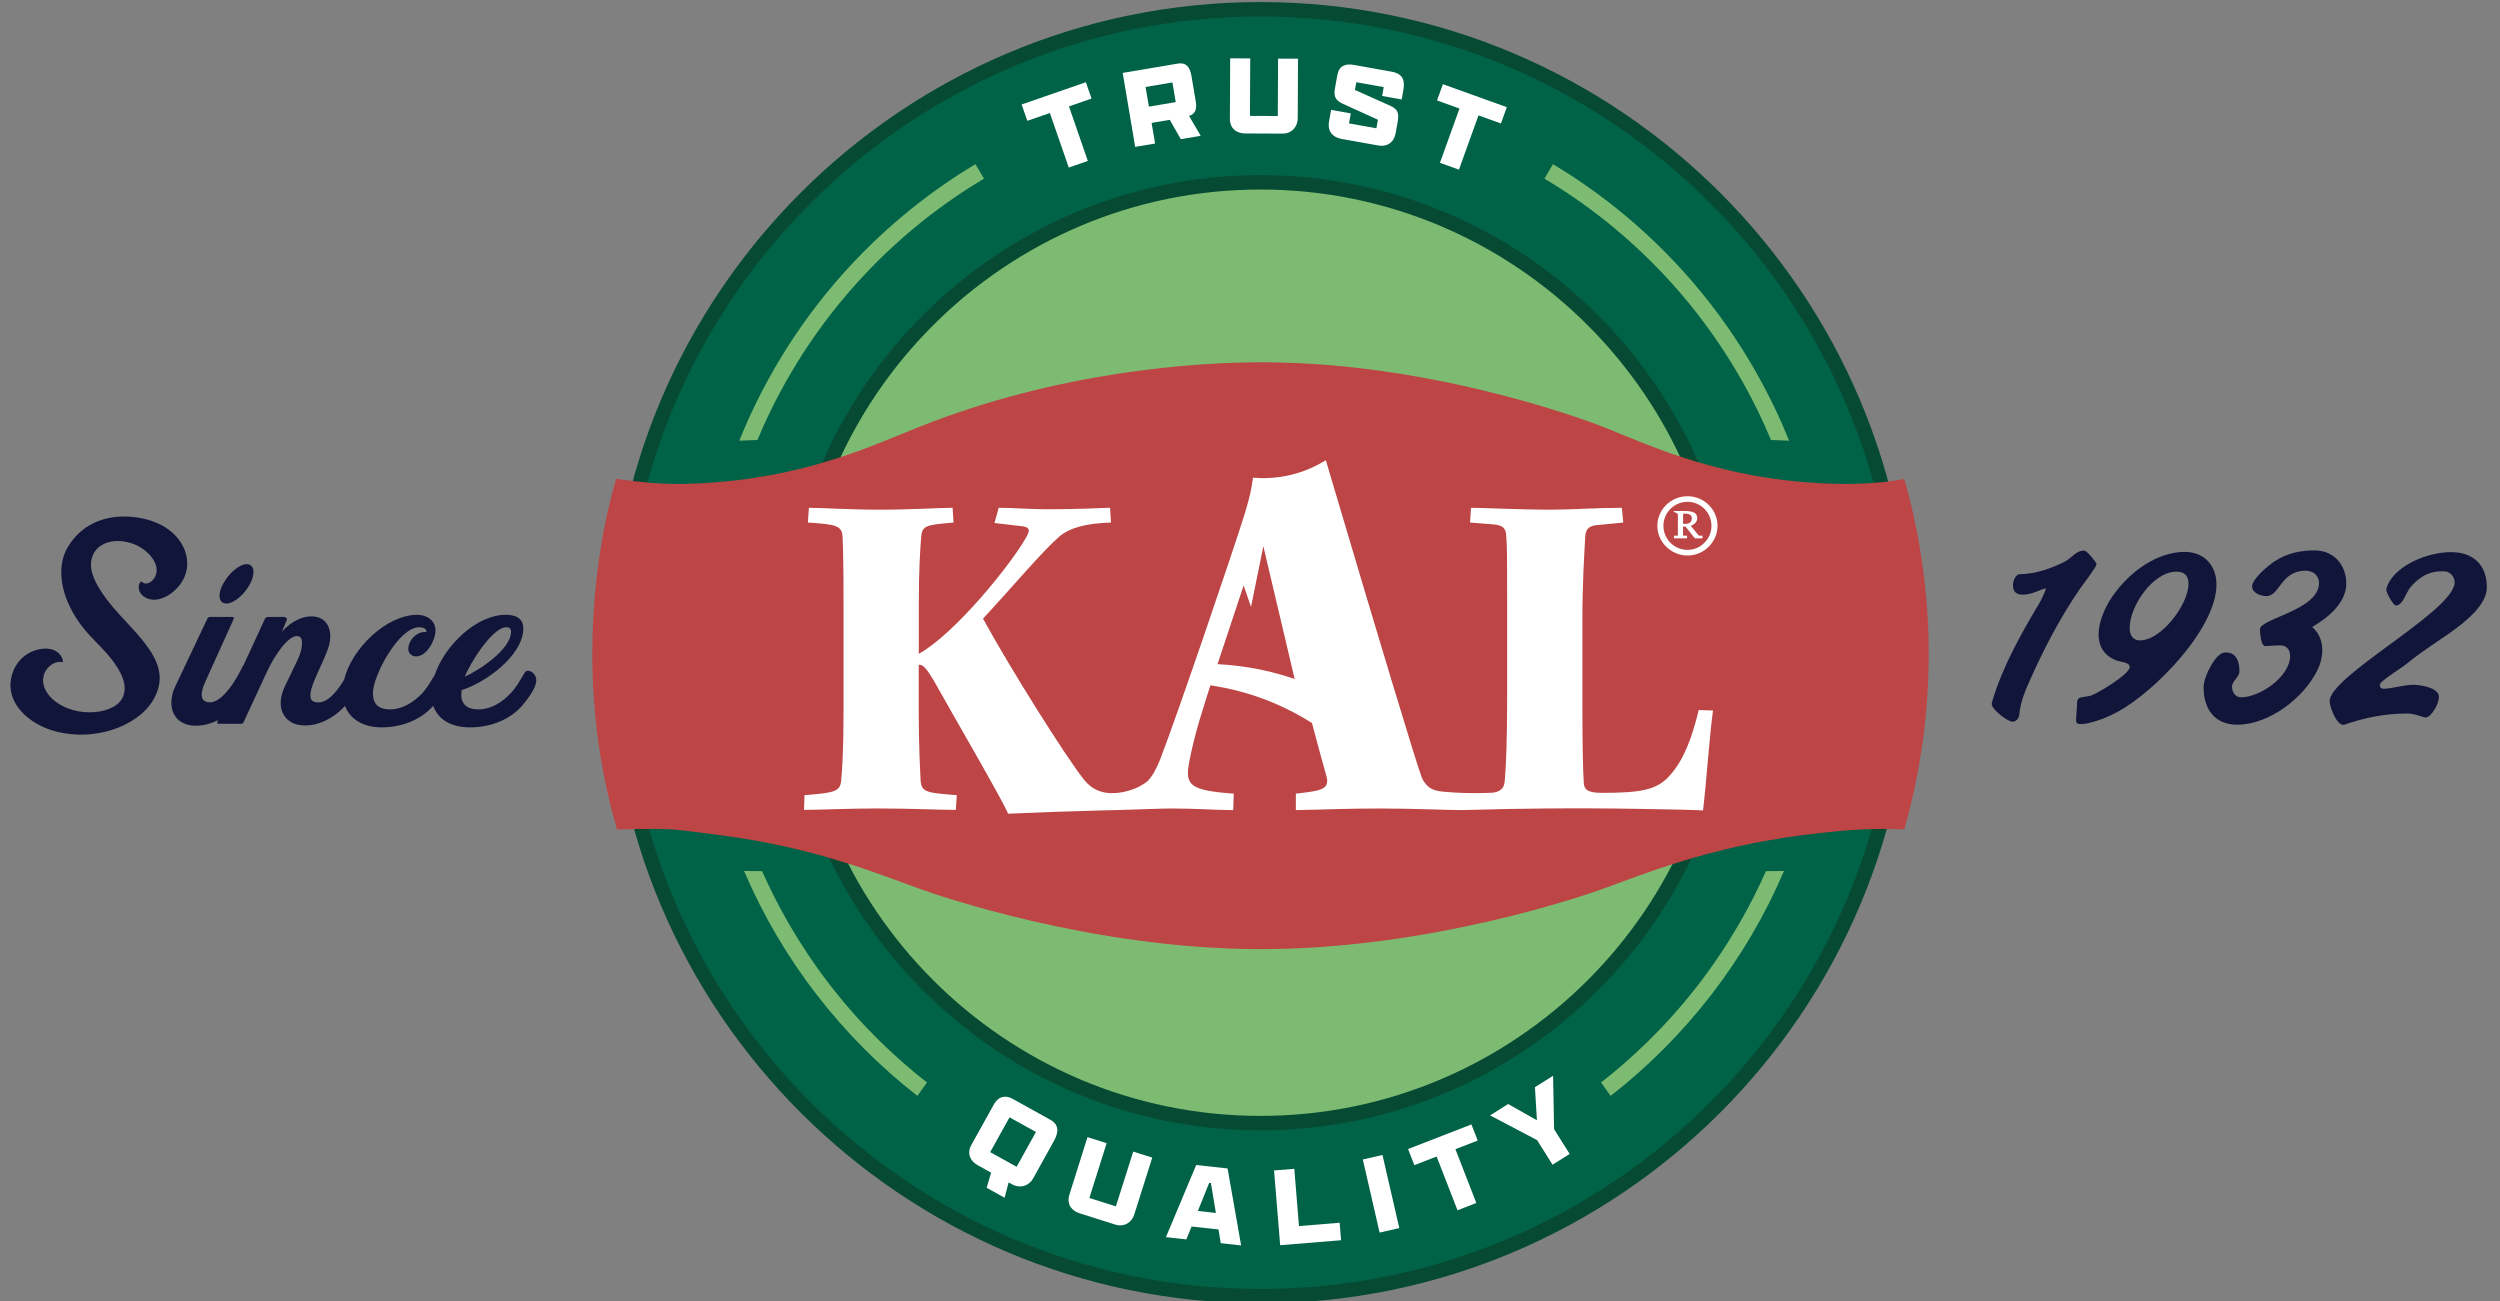 <svg version="1.2" baseProfile="tiny-ps" xmlns="http://www.w3.org/2000/svg" viewBox="0 0 609 317" width="609" height="317">
	<rect x="0" y="0" width="609" height="317" fill="#808080" stroke="none"/>
	<title>logo_kal-svg</title>
	<style>
		tspan { white-space:pre }
		.shp0 { fill: #11153a } 
		.shp1 { fill: #7dbb72 } 
		.shp2 { fill: #006347 } 
		.shp3 { fill: #064a33 } 
		.shp4 { fill: #be4545 } 
		.shp5 { fill: #ffffff } 
	</style>
	<g id="Layer">
		<g id="Layer">
			<path id="Layer" class="shp0" d="M510.72 137.45C510.72 136.97 508.37 134.2 507.83 134.14C505.9 133.96 504.7 135.89 503.01 136.79C499.88 138.42 495.72 139.86 492.11 139.86C490.91 139.86 490.36 141.61 490.36 142.57C490.36 144.14 491.2 144.86 492.71 144.86C495 144.86 496.69 143.72 498.37 143.29C498.19 144.31 497.22 146.18 496.8 146.9C492.34 154.37 487.83 162.38 485.36 170.69C485.3 170.93 485.18 171.17 485.18 171.47C485.18 172.85 489.09 175.81 490.24 175.81C490.84 175.81 491.32 175.45 491.62 174.97C491.92 174.49 491.92 173.95 491.98 173.4C492.28 171.05 493.12 168.76 494.09 166.6C497.64 158.53 501.68 150.7 506.68 143.42C507.35 142.45 510.72 138.11 510.72 137.45Z" />
			<path id="Layer" fill-rule="evenodd" class="shp0" d="M539.93 142.43C539.93 152.97 525.17 168.32 515.9 173.38C512.41 175.25 508.8 176.39 506.87 176.39C506.33 176.39 505.73 176.27 505.73 175.61C505.73 174.22 505.97 172.72 505.97 171.21C505.97 170.79 506.09 170.31 506.45 170.07C506.75 169.83 508.56 169.65 509.1 169.53C510.79 169.06 518.8 164.24 518.8 162.49C518.8 161.29 516.45 161.23 515.49 160.87C512.36 159.61 511.21 157.2 511.21 154.55C511.21 151.42 512.83 147.87 514.46 145.46C518.79 139.08 525.66 134.44 532.16 134.44C536.98 134.44 539.93 137.75 539.93 142.43ZM533.12 142.27C533.12 140.28 532.22 139.26 530.17 139.26C524.45 139.26 518.79 147.69 518.79 152.93C518.79 154.61 519.45 156 521.32 156C526.56 156 533.12 147.14 533.12 142.27Z" />
			<path id="Layer" class="shp0" d="M571.54 142.63C571.78 138.11 568.89 134.08 563.83 134.08C560.4 134.08 557.14 134.74 554.2 136.67C552.69 137.63 548.6 141.01 548.6 142.87C548.6 144.44 550.77 145.22 552.09 145.22C555.34 145.22 555.59 139.02 561.67 139.02C563.35 139.02 564.86 140.1 564.92 141.91C565.04 148.65 550.53 150.64 550.53 153.29C550.53 154.01 550.71 157.45 551.85 157.39C553.05 157.33 554.26 157.21 555.46 157.21C557.03 157.21 557.87 158.29 557.87 159.8C557.87 164.8 550.53 169.86 545.95 169.86C544.5 169.86 543.72 168.59 543.72 167.27C543.72 165.95 545.53 164.86 545.53 163.6C545.53 161.01 544.69 158.72 541.86 158.96C539.69 159.14 536.86 164.74 536.8 167.27C536.74 172.51 539.33 176.54 544.99 176.54C552.75 176.54 561.3 169.97 564.56 163.17C565.28 161.72 565.71 160.04 565.71 158.41C565.71 156.3 564.99 154.2 563.24 152.75C564.38 152.02 571.18 148.29 571.54 142.63Z" />
			<path id="Layer" class="shp0" d="M597.08 134.5C592.08 134.5 585.46 136.91 582.45 141.06C582.03 141.66 581.3 142.93 581.3 143.71C581.3 144.37 582.99 147.5 583.65 147.5C585.33 147.5 586.18 144.25 587.14 143.1C589.25 140.63 591.71 138.95 595.63 139.19C596.9 139.25 598.34 140.82 597.86 142.56C595.99 149.79 567.51 164.78 567.51 170.8C567.51 171.4 567.81 172.61 568.35 173.75C569.01 175.37 570.1 176.88 571.12 176.52C575.82 174.89 580.87 173.81 586.41 173.81C588.4 173.81 590.26 174.84 591.05 174.77C592.13 174.65 594.12 171.7 594.12 169.71C594.12 167.54 589.6 166.82 587.98 166.82C585.45 166.82 582.56 167.78 580.69 167.78C580.15 167.78 579.73 167.54 579.73 166.93C579.73 166.45 580.27 166.03 580.57 165.79C582.49 164.16 584.72 162.96 586.65 161.39C589.9 158.74 593.63 156.39 597.07 153.98C600.26 151.69 605.8 147.48 605.8 143.08C605.81 137.63 602.5 134.5 597.08 134.5Z" />
		</g>
		<g id="Layer">
			<path id="Layer" class="shp0" d="M29.37 150.01C24.2 144.38 22.15 140.41 22.15 137.49C22.15 136.5 22.42 135.63 22.81 134.84C24 132.65 26.32 131.79 28.71 131.79C29.97 131.79 31.23 132.06 32.35 132.45C35.53 133.58 38.58 136.63 38.11 139.47C37.85 141.39 35.73 142.98 34.47 141.66C34.4 141.53 34.34 141.73 34.21 141.79C34.01 142.05 33.81 142.39 33.81 142.78C33.74 143.58 33.94 144.83 35.67 145.69C36.27 145.96 36.86 146.09 37.53 146.09C40.58 146.09 43.96 143.24 45.08 140.19C45.41 139.26 45.61 138.27 45.61 137.28C45.61 132.57 41.77 127.61 34.35 126.22C32.89 125.95 31.57 125.82 30.24 125.82C23.88 125.82 19.04 128.8 16.39 133.5C15.4 135.22 14.93 137.28 14.93 139.46C14.93 144.29 17.31 149.99 22.15 155.1L25.2 158.28C27.72 161 30.37 164.51 30.37 167.69C30.37 168.55 30.17 169.41 29.71 170.21C28.45 172.4 25.21 173.52 21.82 173.52C19.97 173.52 18.11 173.19 16.45 172.53C12.74 171.07 10.09 168.09 10.55 165.04C10.88 162.59 13.46 160.8 15.19 161.33L15.25 161.33C15.32 161.26 15.38 161 15.19 160.47C14.86 159.48 13.66 158.09 11.54 158.02C8.03 157.82 3.59 160.14 2.66 165.51C1.67 170.94 6.5 176.57 14.32 178.36C16.11 178.75 17.96 178.96 19.75 178.96C27.83 178.96 35.05 175.05 37.64 169.95C38.5 168.29 38.9 166.7 38.9 165.18C38.9 161.4 36.52 157.69 31.94 152.79L29.37 150.01Z" />
			<path id="Layer" class="shp0" d="M55.13 147.03C56.92 147.03 59.5 144.91 60.89 142.26C61.49 141.2 61.75 140.14 61.75 139.35C61.75 138.16 61.15 137.43 60.09 137.43C58.3 137.43 55.72 139.62 54.33 142.27C53.73 143.33 53.47 144.32 53.47 145.12C53.47 146.24 54.07 147.03 55.13 147.03Z" />
			<path id="Layer" fill-rule="evenodd" class="shp0" d="M130.64 165.73C130.64 167.59 128.46 170.37 127.33 171.76C124.15 175.46 119.31 177.19 114.48 177.19C110.35 177.19 106.81 175.58 105.54 171.94C102.36 175.5 97.7 177.19 92.95 177.19C88.88 177.19 85.4 175.48 84.04 171.97C80.83 175.42 77.25 176.72 74.4 176.72C73.67 176.72 73.01 176.65 72.41 176.52C70.16 175.99 68.37 174.07 68.37 171.22C68.37 170.03 68.7 168.64 69.43 167.11L72.28 161.21C73.74 158.3 74.01 155.45 72.88 155.05C71.62 154.52 69.9 155.98 68.31 158.1C67.05 159.82 66.06 161.41 64.93 163.86L59.43 175.72C59.23 176.19 59.1 176.32 58.57 176.32L53.34 176.32C52.81 176.32 52.88 175.98 53.01 175.72L53.15 175.42C51.61 176.2 49.9 176.71 47.98 176.78C44.2 176.92 41.75 174.66 41.75 171.22C41.75 169.96 42.01 168.57 42.74 167.11L50.49 150.75C50.55 150.56 50.82 150.29 51.15 150.29L56.65 150.29C57.05 150.29 56.98 150.55 56.85 150.95L49.96 166.19C48.7 168.97 49.03 170.43 49.96 170.83C53.67 172.62 57.85 165 59.17 162.22C59.2 162.16 59.26 162.15 59.3 162.1L64.47 150.89C64.6 150.49 64.86 150.29 65.46 150.29L69.24 150.29C69.51 150.29 70.04 150.62 69.84 151.09L68.65 153.94C70.24 152.08 73.03 150.03 76.14 150.16C79.06 150.23 80.84 152.55 80.38 156.06C79.98 159.57 75.61 166.26 75.61 169.38C75.61 170.18 75.87 170.77 76.6 170.97C79.16 171.77 81.68 169.15 83.82 165.61C85.66 157.94 94.18 149.77 101.64 149.77C103.96 149.77 106.08 151.09 106.08 153.61C106.08 155.93 103.96 159.9 101.38 159.9C100.32 159.9 99.46 159.17 99.46 158.11C99.46 155.92 101.71 153.6 103.9 154C103.9 152.94 102.83 152.81 102.04 152.81C97.21 152.81 90.85 164.47 90.85 168.84C90.85 171.62 92.3 172.81 95.02 172.81C98 172.81 100.71 171.09 102.77 168.97C104.11 167.51 104.91 166.03 105.9 164.41C108.37 157.13 116.14 149.76 123.17 149.76C125.43 149.76 127.48 150.49 127.48 153.07C127.48 159.7 118.14 166.39 112.44 168.11L112.38 168.84C112.25 171.62 113.84 172.81 116.55 172.81C119.6 172.81 122.31 171.09 124.3 168.97C125.82 167.45 126.62 165.79 127.74 164C127.94 163.67 128.14 163.4 128.6 163.4C129.72 163.4 130.65 164.59 130.64 165.73ZM113.23 164.85C116.81 163.19 124.49 158.22 124.49 153.85C124.49 153.19 124.09 152.79 123.36 152.79C119.85 152.79 114.29 161.94 113.23 164.85Z" />
		</g>
		<path id="Layer" class="shp1" d="M432.05 158.06C432.05 227.1 376.08 283.07 307.04 283.07C238 283.07 182.03 227.1 182.03 158.06C182.03 89.02 238 33.05 307.04 33.05C376.08 33.05 432.05 89.02 432.05 158.06Z" />
		<path id="Layer" fill-rule="evenodd" class="shp2" d="M307.04 315.74C220.62 315.74 150.3 245.43 150.3 159C150.3 72.57 220.61 2.26 307.04 2.26C393.47 2.26 463.78 72.57 463.78 159C463.78 245.43 393.47 315.74 307.04 315.74ZM307.04 44.42C243.86 44.42 192.46 95.82 192.46 159.01C192.46 222.19 243.86 273.59 307.04 273.59C370.22 273.59 421.63 222.19 421.63 159.01C421.63 95.82 370.22 44.42 307.04 44.42Z" />
		<path id="Layer" fill-rule="evenodd" class="shp3" d="M307.04 317.49C219.65 317.49 148.55 246.39 148.55 159C148.55 71.6 219.65 0.5 307.04 0.5C394.43 0.5 465.54 71.61 465.54 159C465.54 246.39 394.43 317.49 307.04 317.49ZM307.04 4.02C221.58 4.02 152.06 73.54 152.06 159C152.06 244.45 221.58 313.98 307.04 313.98C392.5 313.98 462.02 244.46 462.02 159C462.02 73.54 392.5 4.02 307.04 4.02ZM307.04 275.34C242.89 275.34 190.7 223.15 190.7 159C190.7 94.85 242.89 42.66 307.04 42.66C371.19 42.66 423.38 94.85 423.38 159C423.38 223.15 371.19 275.34 307.04 275.34ZM307.04 46.17C244.83 46.17 194.21 96.78 194.21 159C194.21 221.21 244.82 271.83 307.04 271.83C369.26 271.83 419.87 221.22 419.87 159C419.87 96.79 369.26 46.17 307.04 46.17Z" />
		<path id="Layer" class="shp4" d="M438.81 117.39C416.39 115.41 401.3 108.29 390.54 103.99C390.54 103.99 351.53 88.42 308.13 88.25C291.14 88.18 257.86 90.49 223.92 103.99C213.05 108.32 198.05 115.41 175.65 117.39C163.26 118.48 157.13 117.59 150.09 116.64C147.17 126.68 144.55 140.53 144.3 157.1C144.02 175.82 147.18 191.29 150.3 202.04C151.57 201.98 159.76 201.87 162.35 201.97C165.04 202.07 167.92 202.47 175.56 203.46C198.43 206.43 213.82 212.84 224.08 216.54C227.41 217.74 265.51 231.18 307.05 231.21C348.81 231.24 387.11 217.73 390.41 216.54C400.65 212.84 416.04 206.43 438.93 203.46C451.35 201.85 456.97 201.81 463.89 202.03C466.77 191.87 469.62 177.94 469.82 161.28C470.05 142.78 466.95 127.45 463.89 116.66C462.1 117.07 453.5 118.68 438.81 117.39Z" />
		<path id="Layer" class="shp1" d="M184.51 107.18C188.4 97.87 195.11 84.73 206.6 71.36C218.47 57.54 230.9 48.76 239.7 43.51C239.01 42.34 238.31 41.17 237.61 39.99C228.52 45.44 215.63 54.59 203.32 69.01C191.04 83.4 184.05 97.54 180.09 107.35C181.58 107.29 183.04 107.24 184.51 107.18Z" />
		<path id="Layer" class="shp1" d="M431.41 107.18C427.52 97.87 420.81 84.73 409.32 71.36C397.45 57.54 385.02 48.76 376.22 43.51C376.91 42.34 377.61 41.17 378.31 39.99C387.4 45.44 400.29 54.59 412.6 69.01C424.88 83.4 431.87 97.54 435.83 107.35C434.34 107.29 432.88 107.24 431.41 107.18Z" />
		<path id="Layer" class="shp1" d="M185.65 212.22C184.18 212.2 182.72 212.18 181.25 212.16C190.5 233.83 205.14 252.66 223.48 266.96C224.26 265.87 225.03 264.78 225.81 263.69C218.96 258.34 210.42 250.6 202.19 239.96C194.3 229.75 189.09 219.97 185.65 212.22Z" />
		<path id="Layer" class="shp1" d="M430.18 212.22C431.65 212.2 433.11 212.18 434.58 212.16C425.33 233.83 410.69 252.66 392.35 266.96C391.57 265.87 390.8 264.78 390.02 263.69C396.87 258.34 405.41 250.6 413.64 239.96C421.53 229.75 426.74 219.97 430.18 212.22Z" />
	</g>
	<g id="Layer">
		<path id="Layer" class="shp5" d="M264.52 20.03L248.87 25.45L250.25 29.43L255.75 27.53L260.35 40.81L265 39.21L260.4 25.92L265.9 24.01L264.52 20.03Z" />
		<path id="Layer" fill-rule="evenodd" class="shp5" d="M289.65 28.23L292.49 33.08L287.64 33.9L284.96 29.19L280.53 29.94L281.38 34.96L276.53 35.78L273.49 17.76L286.91 15.49C288.88 15.16 289.86 16.25 290.24 18.49L291.27 24.62C291.61 26.67 291.17 27.77 289.65 28.23ZM286.41 24.87L285.6 20.08L279.06 21.19L279.87 25.98L286.41 24.87Z" />
		<path id="Layer" class="shp5" d="M311.27 28.26L304.49 28.23L304.56 14.23L299.67 14.21L299.6 28.89C299.59 31.37 301.27 32.5 303.32 32.51L312.37 32.55C314.79 32.56 316.12 30.77 316.13 28.83L316.2 14.3L311.34 14.28L311.27 28.26Z" />
		<path id="Layer" class="shp5" d="M338.98 17.46L329.73 15.8C327.68 15.44 326.17 16.05 325.77 18.32L325.21 21.45C324.86 23.39 325.24 24.31 326.86 25.17L335.66 29.17L335.29 31.25L328.62 30.06L329.05 27.62L324.26 26.76L323.75 29.61C323.31 32.07 324.77 33.48 326.79 33.84L335.62 35.42C338 35.85 339.59 34.64 339.98 32.43L340.46 29.77C340.85 27.58 340.55 26.73 338.87 25.86L330.06 21.91L330.4 20.03L337.07 21.22L336.69 23.38L341.45 24.23L341.83 22.13C342.29 19.57 341.8 17.97 338.98 17.46Z" />
		<path id="Layer" class="shp5" d="M351.49 20.51L350.06 24.47L355.53 26.44L350.77 39.66L355.4 41.33L360.16 28.11L365.63 30.08L367.06 26.11L351.49 20.51Z" />
	</g>
	<g id="Layer">
		<path id="Layer" fill-rule="evenodd" class="shp5" d="M413.81 172.97L417.29 173.08C416.48 178.76 415.67 190.58 414.86 197.42C412.89 197.3 407.79 197.18 400.95 197.07C391.48 196.91 385.08 196.87 376.14 196.95C370.7 197 363.95 197.1 356.16 197.34C352.28 197.34 344.78 196.95 335.98 196.95C327.96 196.95 322.91 197.21 315.67 197.34L315.67 193.33C320.36 192.83 322.39 192.44 323.03 191.34C323.56 190.43 323.2 189.39 323.04 188.81C322.09 185.49 320.98 181.29 319.6 176.13C317.08 174.53 314.06 172.86 310.55 171.36C304.62 168.83 299.17 167.58 294.85 166.95C293.31 171.92 291.01 178.53 289.68 185.7C288.64 191.26 289.8 192.55 300.54 193.33L300.41 197.34C296.14 197.34 291.62 196.95 285.54 196.95C282.33 196.95 277.81 197.19 273.54 197.29C273.53 197.3 273.53 197.3 273.53 197.3C271.68 197.34 269.83 197.38 267.98 197.43C260.44 197.62 252.98 197.89 245.59 198.22C243.62 193.82 232.03 173.99 227.39 165.65C225.89 163.33 225.08 161.82 223.8 161.94L223.8 172.26C223.8 182.11 224.14 187.21 224.26 190.11C224.49 193 225.65 193.12 233.07 193.7L232.84 197.29C229.24 197.29 221.71 196.94 213.71 196.94C206.75 196.94 199.1 197.29 195.86 197.29L195.98 193.7C203.17 193.12 204.68 192.89 204.91 190.11C205.14 187.91 205.49 182.35 205.49 173.19L205.49 147.11C205.49 138.42 205.37 133.43 205.26 130.88C205.15 127.98 203.64 127.75 196.8 127.29L197.04 123.7C199.94 123.7 207.24 124.16 214.31 124.16C221.73 124.16 229.15 123.7 232.05 123.7L232.28 127.29C225.67 127.87 224.63 127.99 224.4 130.77C224.17 133.55 223.82 138.89 223.82 147L223.82 159.27C232.62 154.4 246.42 137.36 250.13 130.64C251.06 128.9 250.6 128.44 249.09 128.21L242.25 127.4L243.29 123.69C247.12 123.69 251.64 124.15 256.97 124.04C262.07 124.04 267.17 123.8 270.41 123.69L270.64 127.28C264.38 127.51 260.67 128.55 258.12 130.64C254.07 134.12 246.76 142.82 239.46 150.7C245.84 162.41 259.87 184.78 264.04 189.88C264.45 190.39 265.28 191.44 266.72 192.22C268.39 193.12 270.2 193.3 271.85 193.18C272.04 193.16 272.25 193.14 272.43 193.12C272.81 193.08 273.19 193.03 273.54 192.96C273.58 192.95 273.62 192.94 273.66 192.94C275.69 192.51 277.2 191.77 277.39 191.67C278.34 191.19 279.05 190.68 279.54 190.29C280.67 189.12 281.61 187.48 282.59 185.06C286.61 174.71 300.32 134.48 303.29 124.91C304.32 121.42 304.84 119.35 305.23 116.37C307.43 116.56 310.71 116.59 314.53 115.66C318.27 114.75 321.12 113.26 322.97 112.11C335.79 155.39 345.35 187.08 346.37 189.45C347.02 190.96 348.14 191.79 348.14 191.79C348.93 192.37 349.93 192.69 351.28 192.82L351.55 192.85C353.17 193 354.88 193.11 356.68 193.17C358.99 193.24 361.17 193.22 363.2 193.13C363.96 193.1 365.21 192.92 365.96 192.01C366.33 191.57 366.51 190.96 366.56 190.12C366.91 186.52 367.14 179.22 367.14 170.06L367.14 146.07C367.14 136.68 367.14 132.85 366.91 130.42C366.8 128.68 366.1 127.98 363.9 127.75L358.11 127.29L358.34 123.7C361.12 123.7 370.97 124.16 377 124.16C383.14 124.16 388.82 123.7 395.08 123.7L395.43 127.29L389.52 127.87C387.09 127.99 386.28 128.8 386.16 130.77C385.93 135.06 385.47 141.9 385.47 151.29L385.47 171.11C385.47 180.27 385.59 187.69 385.82 190.82C385.94 192.21 386.63 193.14 390.11 193.14C399.85 193.14 403.79 192.44 406.92 188.73C410.16 185.03 412.13 179.92 413.81 172.97ZM315.38 165.41C312.84 154.63 310.29 143.85 307.75 133.06C306.75 137.99 305.75 142.91 304.75 147.84C304.15 146.1 303.55 144.35 302.95 142.61C300.83 149.01 298.71 155.4 296.59 161.79C299.84 161.95 303.62 162.36 307.75 163.27C310.57 163.88 313.11 164.63 315.38 165.41Z" />
		<path id="Layer" fill-rule="evenodd" class="shp5" d="M408.73 130.46L408.73 125.2L407.72 124.62L407.72 124.48L410.39 124.48C412.44 124.48 413.45 124.94 413.45 126.24C413.45 127.11 412.77 127.76 411.87 128.08L413.81 130.46L413.88 130.49L414.71 130.49L414.71 131.14L412.87 131.14L410.57 128.26L409.99 128.26L409.99 130.46L410.03 130.49L410.97 130.49L410.97 131.14L407.77 131.14L407.77 130.49L408.67 130.49L408.74 130.46L408.73 130.46ZM410 127.62L410.47 127.62C411.51 127.62 412.12 127.22 412.12 126.25C412.12 125.49 411.55 125.13 410.65 125.13L410 125.13L410 127.62Z" />
		<path id="Layer" fill-rule="evenodd" class="shp5" d="M403.73 128.08C403.73 124.12 407.05 120.88 411.08 120.88C415.11 120.88 418.39 124.12 418.39 128.08C418.39 132.04 415.11 135.32 411.08 135.32C407.05 135.32 403.73 132.04 403.73 128.08ZM405.21 128.08C405.21 131.32 407.84 133.95 411.08 133.95C414.28 133.95 416.91 131.32 416.91 128.08C416.91 124.87 414.28 122.24 411.08 122.24C407.84 122.24 405.21 124.87 405.21 128.08Z" />
	</g>
	<g id="Layer">
		<path id="Layer" fill-rule="evenodd" class="shp5" d="M299.04 284.64L302.34 303.39L297.37 302.84L296.83 299.5L290.27 298.78L288.99 301.92L284.02 301.37L291.39 283.8L299.04 284.64ZM296.19 295.48L294.98 288.19L294.56 288.14L291.8 294.99L296.19 295.48Z" />
		<path id="Layer" class="shp5" d="M316.43 298.67L315.29 284.72L310.36 285.12L311.85 303.33L326.69 302.12L326.34 297.86L316.43 298.67Z" />
		<path id="Layer" class="shp5" d="M331.98 282.45L336.77 281.35L340.87 299.16L336.07 300.26L331.98 282.45Z" />
		<path id="Layer" class="shp5" d="M358.44 273.91L343.01 279.9L344.53 283.83L349.96 281.73L355.05 294.83L359.63 293.04L354.54 279.94L359.97 277.84L358.44 273.91Z" />
		<path id="Layer" class="shp5" d="M378.58 275.08L378.33 262.06L373.91 264.84L374.39 272.84L374.34 272.87L367.38 268.94L362.98 271.71L374.43 277.73L378.2 283.72L382.37 281.1L378.58 275.08Z" />
		<path id="Layer" fill-rule="evenodd" class="shp5" d="M256.73 277.95L251.67 287.07C250.73 288.77 248.63 289.66 246.49 288.47L245.7 288.04L244.72 291.77L240.35 289.34L241.43 285.66L238.16 283.84C236.39 282.86 235.44 281.04 236.64 278.88L242.14 268.98C243.23 267.02 244.96 266.73 246.66 267.67L255.9 272.8C257.96 273.94 257.95 275.77 256.73 277.95ZM252.36 275.75L245.92 272.18L241.21 280.66L247.65 284.23L252.36 275.75Z" />
		<path id="Layer" class="shp5" d="M271.83 293.87L265.37 291.83L269.58 278.48L264.91 277.01L260.51 291C259.77 293.36 261.04 294.94 262.99 295.56L271.62 298.29C273.92 299.02 275.73 297.7 276.31 295.85L280.69 281.99L276.05 280.53L271.83 293.87Z" />
	</g>
</svg>